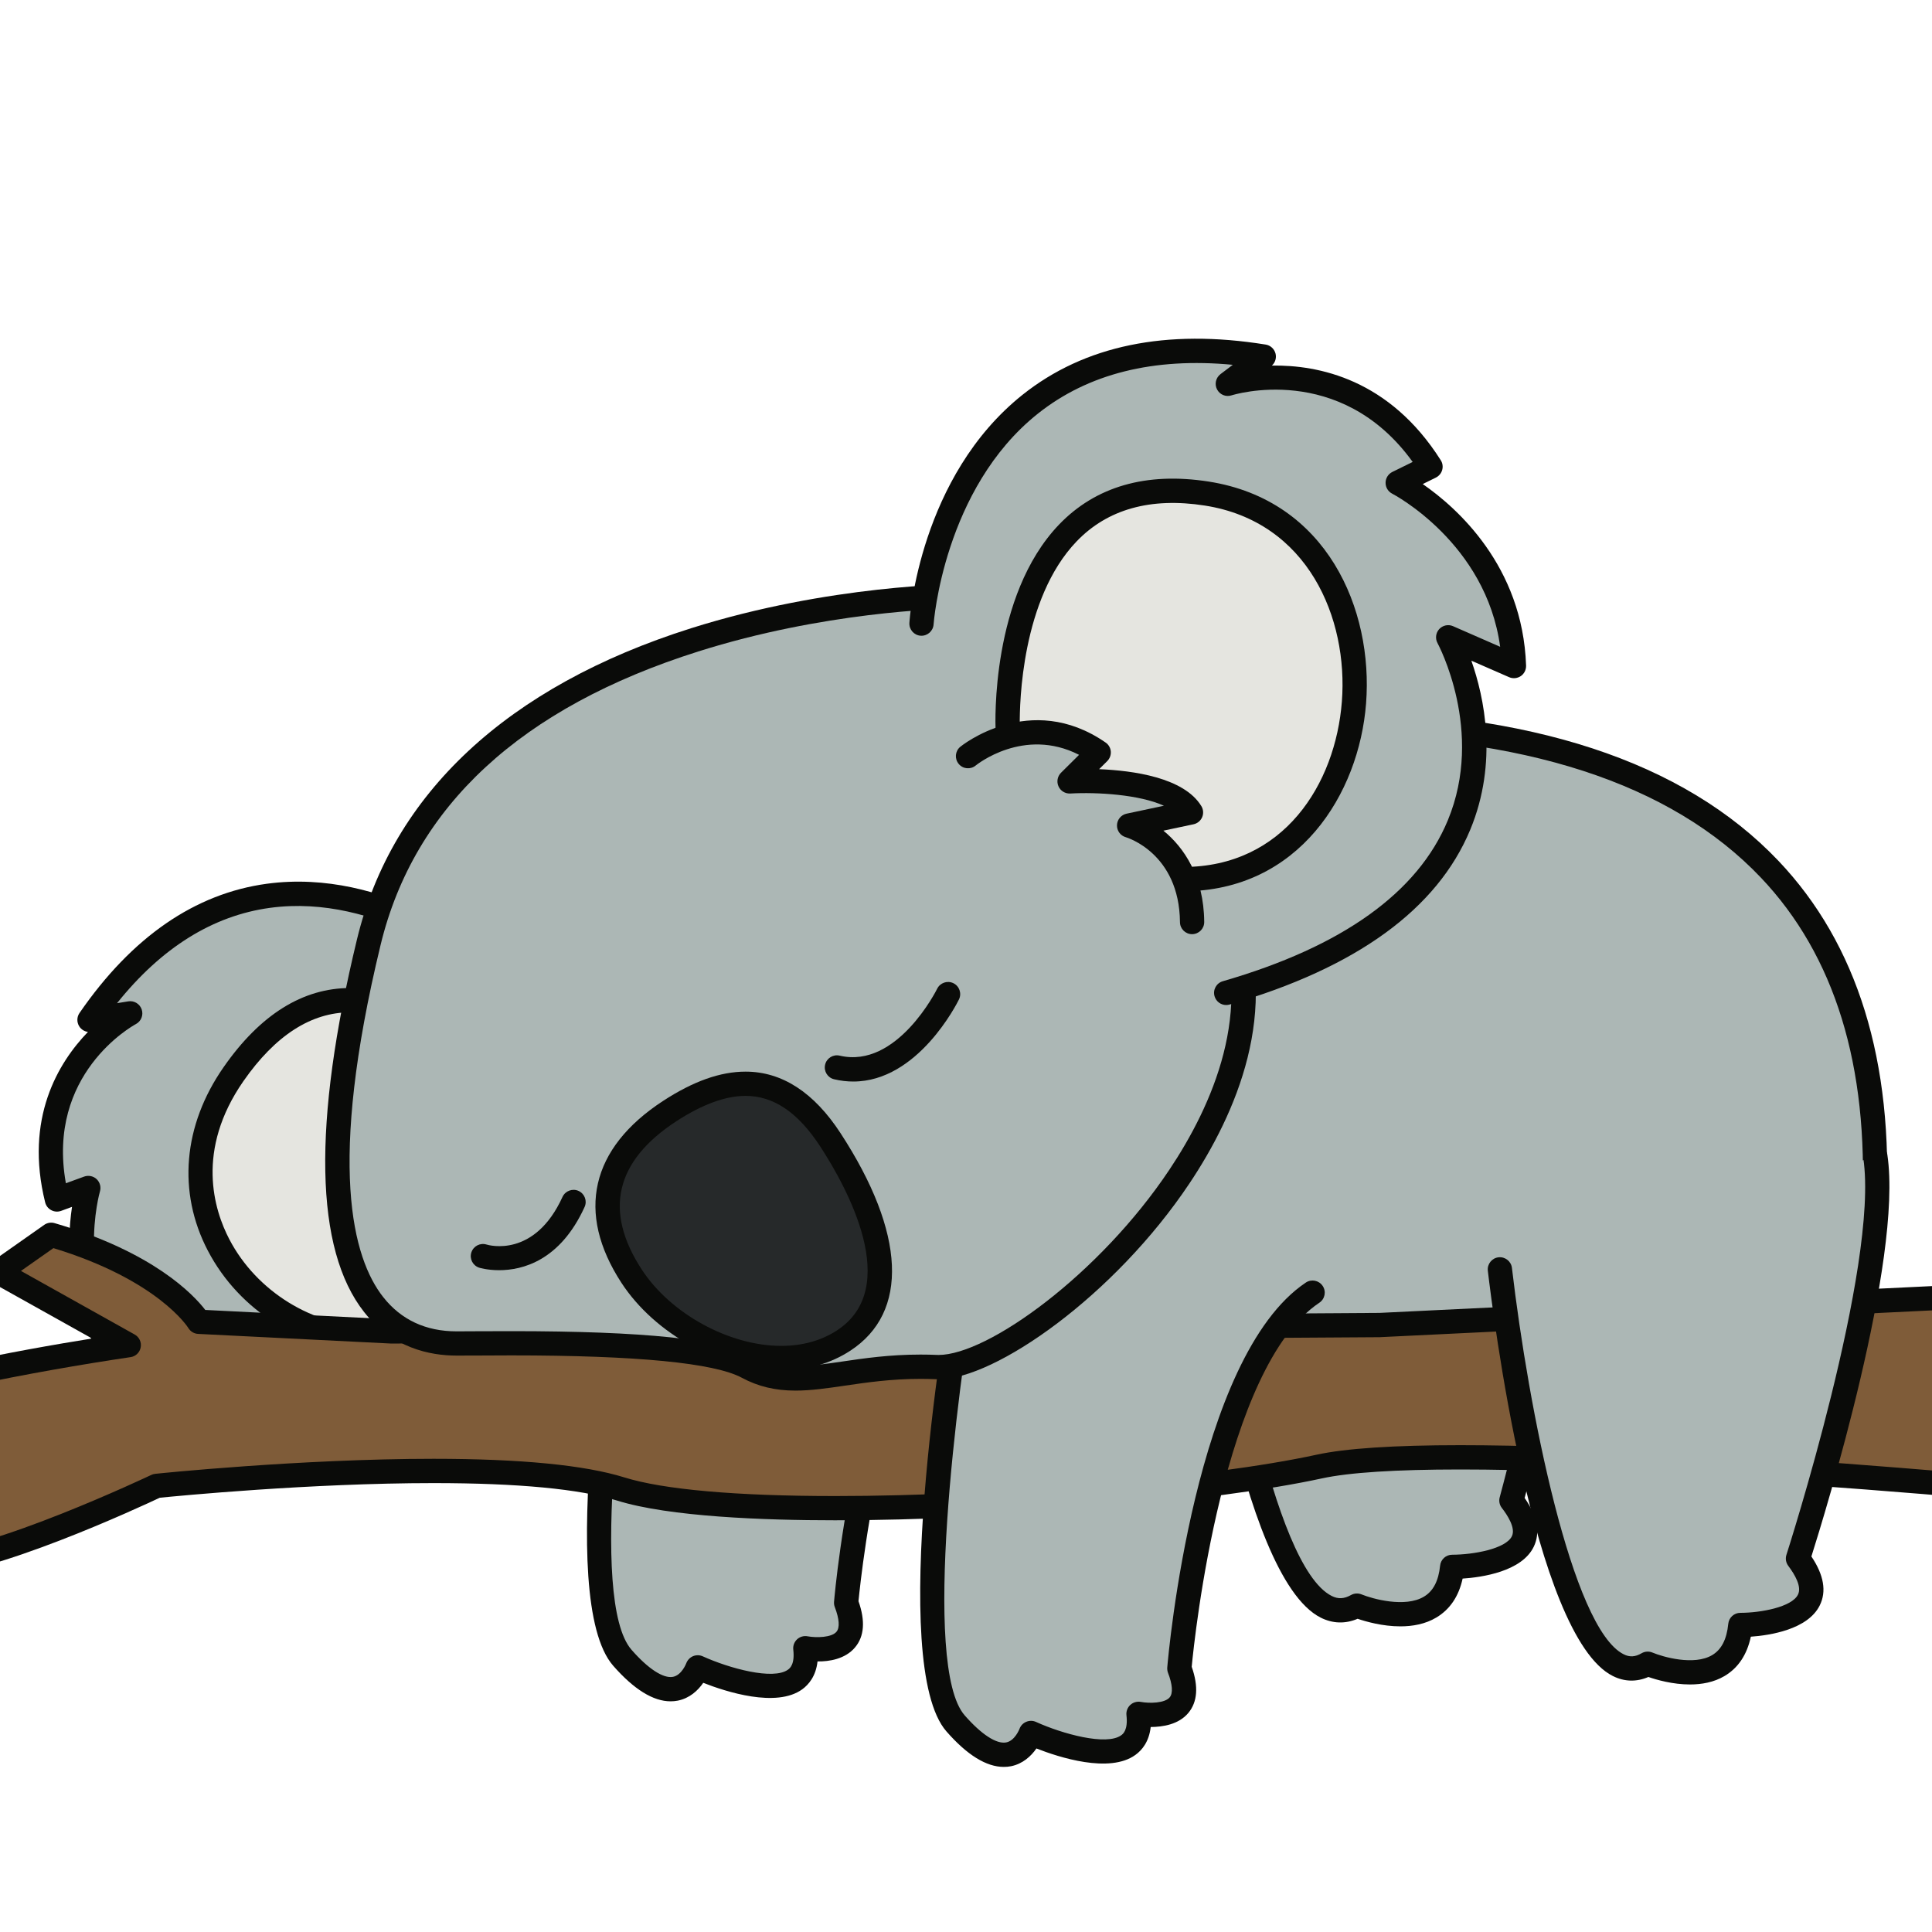 <?xml version="1.0" encoding="UTF-8"?>
<svg width="40px" height="40px" viewBox="0 0 40 40" version="1.1" xmlns="http://www.w3.org/2000/svg" xmlns:xlink="http://www.w3.org/1999/xlink">
    <title>CriaAnimales_40x40</title>
    <g id="CriaAnimales_40x40" stroke="none" stroke-width="1" fill="none" fill-rule="evenodd">
        <g id="shutterstock_1132849670" transform="translate(-4, 7)">
            <path d="M28.949,18.077 C28.949,18.077 30.068,27.389 32.094,26.243 C32.094,26.243 33.906,26.987 34.066,25.44 C34.066,25.44 36.358,25.44 35.292,24.065 C35.292,24.065 36.979,17.858 36.938,15.641" id="Fill-12" fill="#ACB7B5"></path>
            <path d="M32.993,26.672 C32.623,26.672 32.279,26.573 32.108,26.515 C31.854,26.624 31.591,26.616 31.343,26.491 C29.65,25.635 28.791,18.875 28.699,18.107 C28.683,17.969 28.781,17.844 28.919,17.827 C29.057,17.811 29.182,17.909 29.198,18.047 C29.44,20.06 30.338,25.419 31.57,26.042 C31.704,26.11 31.827,26.104 31.97,26.024 C32.037,25.986 32.118,25.981 32.189,26.01 C32.416,26.103 33.091,26.291 33.481,26.057 C33.674,25.942 33.783,25.731 33.816,25.415 C33.829,25.286 33.937,25.189 34.066,25.189 C34.502,25.188 35.173,25.069 35.302,24.806 C35.385,24.636 35.207,24.365 35.093,24.219 C35.045,24.157 35.029,24.075 35.05,23.999 C35.066,23.937 36.727,17.801 36.687,15.646 C36.685,15.507 36.795,15.393 36.934,15.39 C37.069,15.386 37.187,15.498 37.19,15.637 C37.228,17.721 35.805,23.122 35.566,24.014 C35.832,24.396 35.895,24.737 35.753,25.027 C35.503,25.537 34.685,25.656 34.282,25.683 C34.202,26.051 34.019,26.321 33.738,26.489 C33.51,26.626 33.245,26.672 32.993,26.672" id="Fill-13" fill="#0A0B09"></path>
            <path d="M17.048,18.735 C17.048,18.735 15.716,25.987 16.886,27.323 C18.055,28.659 18.445,27.521 18.445,27.521 C18.445,27.521 20.841,28.609 20.674,27.125 C20.674,27.125 21.974,27.372 21.519,26.185 C21.519,26.185 22.049,19.982 24.277,18.492" id="Fill-14" fill="#ACB7B5"></path>
            <path d="M17.884,28.224 C17.523,28.224 17.125,27.977 16.696,27.488 C15.482,26.101 16.662,19.444 16.801,18.69 C16.826,18.553 16.957,18.463 17.093,18.488 C17.23,18.513 17.32,18.644 17.295,18.781 C16.931,20.764 16.181,26.136 17.075,27.157 C17.419,27.551 17.733,27.755 17.933,27.717 C18.115,27.682 18.207,27.44 18.208,27.437 C18.232,27.372 18.283,27.317 18.347,27.29 C18.412,27.263 18.485,27.263 18.549,27.292 C19.098,27.541 20.009,27.791 20.315,27.568 C20.35,27.542 20.459,27.463 20.424,27.153 C20.415,27.074 20.444,26.995 20.503,26.94 C20.561,26.886 20.642,26.863 20.721,26.878 C20.902,26.911 21.218,26.905 21.319,26.783 C21.39,26.698 21.377,26.518 21.284,26.274 C21.27,26.239 21.265,26.201 21.268,26.163 C21.29,25.905 21.835,19.822 24.138,18.283 C24.253,18.205 24.409,18.237 24.486,18.352 C24.563,18.467 24.532,18.623 24.417,18.701 C22.421,20.035 21.834,25.54 21.774,26.151 C21.918,26.558 21.894,26.879 21.704,27.106 C21.502,27.349 21.166,27.402 20.926,27.398 C20.892,27.703 20.744,27.877 20.61,27.975 C20.073,28.365 19.026,28.024 18.56,27.841 C18.45,28.001 18.276,28.162 18.032,28.21 C17.984,28.219 17.934,28.224 17.884,28.224" id="Fill-15" fill="#0A0B09"></path>
            <path d="M22.772,9.132 C22.772,9.132 43.556,3.219 42.802,18.031 C42.802,18.031 41.816,20.509 35.993,20.891 C30.17,21.274 19.284,21.702 18.649,19.421 C18.013,17.14 22.772,9.132 22.772,9.132" id="Fill-16" fill="#ACB7B5"></path>
            <path d="M22.937,9.348 C21.596,11.62 18.4,17.591 18.891,19.354 C19.056,19.948 20.432,20.945 27.789,20.945 C30.148,20.945 32.902,20.843 35.977,20.641 C41.213,20.297 42.412,18.254 42.554,17.971 C42.692,15.068 41.987,12.78 40.456,11.169 C38.595,9.211 35.534,8.218 31.359,8.218 C27.33,8.218 23.577,9.176 22.937,9.348 Z M27.789,21.448 C21.842,21.448 18.774,20.807 18.406,19.488 C17.75,17.131 22.36,9.335 22.556,9.004 C22.589,8.949 22.642,8.908 22.704,8.891 C22.745,8.879 26.886,7.715 31.359,7.715 C35.677,7.715 38.86,8.761 40.82,10.822 C42.458,12.546 43.209,14.976 43.053,18.044 C43.052,18.072 43.046,18.099 43.036,18.124 C42.993,18.231 41.923,20.754 36.01,21.142 C32.924,21.345 30.158,21.448 27.789,21.448 L27.789,21.448 Z" id="Fill-17" fill="#0A0B09"></path>
            <path d="M13.977,12.928 C13.977,12.928 9.35,9.042 5.853,14.115 L6.696,13.98 C6.696,13.98 4.513,15.147 5.179,17.834 L5.828,17.596 C5.828,17.596 5.146,19.873 6.813,21.579 L7.28,20.305 C7.28,20.305 8.909,25.482 15.04,21.919" id="Fill-18" fill="#ACB7B5"></path>
            <path d="M11.17,23.423 C10.617,23.423 10.097,23.329 9.612,23.142 C8.343,22.649 7.638,21.635 7.299,20.982 L7.049,21.666 C7.019,21.747 6.95,21.807 6.866,21.825 C6.781,21.843 6.693,21.817 6.633,21.755 C5.327,20.418 5.372,18.776 5.491,17.987 L5.265,18.07 C5.198,18.094 5.124,18.089 5.061,18.055 C4.998,18.022 4.952,17.963 4.935,17.894 C4.504,16.156 5.205,15.002 5.821,14.365 C5.748,14.355 5.681,14.314 5.641,14.25 C5.587,14.165 5.589,14.056 5.646,13.973 C6.731,12.399 8.037,11.499 9.526,11.297 C11.995,10.963 14.052,12.663 14.138,12.736 C14.244,12.825 14.258,12.984 14.169,13.09 C14.08,13.196 13.921,13.21 13.815,13.121 C13.795,13.105 11.836,11.49 9.59,11.796 C8.407,11.957 7.343,12.62 6.423,13.77 L6.656,13.732 C6.777,13.712 6.895,13.784 6.934,13.9 C6.973,14.016 6.923,14.144 6.814,14.202 C6.736,14.244 4.958,15.236 5.364,17.498 L5.742,17.36 C5.831,17.328 5.932,17.348 6.001,17.413 C6.07,17.479 6.096,17.577 6.069,17.669 C6.063,17.688 5.529,19.563 6.723,21.095 L7.044,20.218 C7.081,20.117 7.179,20.049 7.285,20.054 C7.393,20.056 7.487,20.127 7.519,20.23 C7.525,20.247 8.107,22.022 9.799,22.675 C11.171,23.204 12.892,22.877 14.914,21.702 C15.033,21.632 15.187,21.673 15.257,21.793 C15.327,21.913 15.286,22.067 15.166,22.137 C13.692,22.993 12.354,23.423 11.17,23.423" id="Fill-19" fill="#0A0B09"></path>
            <path d="M13.793,15.009 C13.793,15.009 11.137,11.934 8.835,15.238 C6.325,18.841 11.326,22.812 14.321,19.432 C14.321,19.432 15.466,17.358 13.793,15.009" id="Fill-20" fill="#E5E5E0"></path>
            <path d="M11.25,13.959 C10.442,13.959 9.699,14.438 9.041,15.382 C8.045,16.813 8.43,18.05 8.749,18.66 C9.311,19.738 10.485,20.463 11.669,20.463 C11.67,20.463 11.67,20.463 11.67,20.463 C12.578,20.463 13.422,20.057 14.113,19.288 C14.232,19.054 15.068,17.243 13.596,15.165 C13.503,15.062 12.48,13.959 11.25,13.959 Z M11.67,20.966 C11.67,20.966 11.669,20.966 11.669,20.966 C10.281,20.965 8.96,20.152 8.303,18.893 C7.671,17.683 7.79,16.298 8.629,15.095 C9.386,14.007 10.268,13.456 11.25,13.456 C12.767,13.456 13.934,14.788 13.983,14.845 C13.988,14.851 13.993,14.857 13.998,14.863 C15.742,17.313 14.591,19.463 14.541,19.554 C14.532,19.57 14.521,19.585 14.509,19.599 C13.508,20.728 12.413,20.966 11.67,20.966 L11.67,20.966 Z" id="Fill-21" fill="#0A0B09"></path>
            <path d="M12.115,20.566 L8.115,20.366 C8.115,20.366 7.474,19.271 5.061,18.565 L3.962,19.338 L6.666,20.85 C6.666,20.85 1.778,21.568 1.219,22.136 C0.66,22.704 1.095,25.091 2.213,25.357 C3.331,25.623 7.24,23.764 7.24,23.764 C7.24,23.764 14.286,23.027 16.851,23.828 C19.417,24.629 27.993,24.085 31.314,23.363 C34.634,22.642 49.471,24.2 49.471,24.2 C49.471,24.2 52.084,22.188 49.974,19.589 L32.571,20.433 L12.115,20.566" id="Fill-22" fill="#7F5C39"></path>
            <path d="M4.434,19.313 L6.789,20.63 C6.883,20.683 6.933,20.789 6.913,20.895 C6.894,21.001 6.809,21.083 6.703,21.098 C4.707,21.392 1.743,21.962 1.398,22.312 C1.213,22.5 1.145,23.16 1.358,23.898 C1.55,24.568 1.892,25.022 2.271,25.113 C2.324,25.125 2.392,25.132 2.472,25.132 C3.763,25.132 7.098,23.553 7.132,23.537 C7.158,23.524 7.185,23.517 7.214,23.514 C7.243,23.51 10.215,23.203 12.977,23.203 C14.779,23.203 16.108,23.333 16.926,23.588 C17.734,23.84 19.244,23.974 21.292,23.974 C24.673,23.974 29.052,23.598 31.26,23.118 C31.86,22.987 32.86,22.921 34.232,22.921 C39.333,22.921 48.313,23.828 49.391,23.939 C49.635,23.724 50.411,22.967 50.53,21.927 C50.61,21.231 50.384,20.532 49.857,19.846 L32.583,20.684 C32.579,20.685 32.576,20.685 32.573,20.685 L12.117,20.817 C12.112,20.817 12.107,20.817 12.103,20.817 L8.102,20.617 C8.018,20.613 7.941,20.566 7.898,20.493 C7.893,20.485 7.277,19.503 5.106,18.841 L4.434,19.313 Z M2.472,25.634 C2.353,25.634 2.246,25.623 2.154,25.602 C1.588,25.467 1.122,24.896 0.874,24.037 C0.67,23.325 0.634,22.371 1.04,21.96 C1.523,21.469 4.425,20.95 5.906,20.712 L3.839,19.557 C3.764,19.515 3.716,19.437 3.711,19.351 C3.707,19.264 3.747,19.182 3.817,19.132 L4.916,18.359 C4.979,18.315 5.058,18.302 5.131,18.324 C7.177,18.922 8.006,19.804 8.25,20.121 L12.121,20.315 L32.564,20.182 L49.962,19.338 C50.041,19.333 50.119,19.368 50.169,19.43 C50.841,20.258 51.131,21.119 51.029,21.989 C50.861,23.433 49.675,24.361 49.625,24.399 C49.574,24.439 49.509,24.457 49.445,24.45 C49.347,24.44 39.612,23.424 34.232,23.424 C32.896,23.424 31.932,23.486 31.367,23.609 C29.129,24.095 24.704,24.476 21.292,24.476 C19.829,24.476 17.857,24.405 16.777,24.068 C16.007,23.828 14.728,23.706 12.977,23.706 C10.421,23.706 7.679,23.972 7.308,24.009 C6.903,24.2 3.811,25.634 2.472,25.634 L2.472,25.634 Z" id="Fill-23" fill="#0A0B09"></path>
            <path d="M23.946,19.573 C23.946,19.573 22.614,27.345 23.784,28.681 C24.954,30.017 25.344,28.879 25.344,28.879 C25.344,28.879 27.739,29.968 27.572,28.483 C27.572,28.483 28.872,28.731 28.417,27.543 C28.417,27.543 28.947,21.253 31.176,19.763" id="Fill-24" fill="#ACB7B5"></path>
            <path d="M24.782,29.582 C24.421,29.582 24.023,29.336 23.595,28.847 C22.381,27.46 23.56,20.338 23.699,19.531 C23.722,19.394 23.852,19.302 23.989,19.325 C24.125,19.349 24.217,19.479 24.194,19.615 C23.829,21.744 23.078,27.494 23.973,28.515 C24.318,28.909 24.63,29.113 24.832,29.075 C25.013,29.041 25.106,28.798 25.107,28.796 C25.13,28.73 25.181,28.676 25.246,28.649 C25.31,28.621 25.384,28.621 25.448,28.65 C25.996,28.899 26.907,29.149 27.213,28.927 C27.249,28.901 27.357,28.822 27.322,28.511 C27.313,28.432 27.343,28.353 27.401,28.299 C27.46,28.245 27.54,28.222 27.619,28.236 C27.8,28.27 28.117,28.263 28.217,28.142 C28.288,28.057 28.276,27.876 28.182,27.633 C28.169,27.598 28.164,27.56 28.167,27.522 C28.189,27.26 28.734,21.094 31.036,19.554 C31.151,19.477 31.307,19.508 31.385,19.624 C31.462,19.739 31.431,19.895 31.315,19.972 C29.319,21.307 28.731,26.894 28.673,27.509 C28.816,27.916 28.793,28.237 28.603,28.465 C28.4,28.707 28.069,28.754 27.824,28.756 C27.79,29.061 27.643,29.236 27.508,29.333 C26.972,29.723 25.924,29.383 25.458,29.2 C25.348,29.359 25.174,29.52 24.931,29.568 C24.882,29.578 24.832,29.582 24.782,29.582" id="Fill-25" fill="#0A0B09"></path>
            <path d="M23.957,5.342 C23.957,5.342 13.376,5.313 11.636,12.503 C9.826,19.986 12.23,20.815 13.452,20.815 C14.673,20.815 18.419,20.733 19.478,21.304 C20.537,21.874 21.514,21.222 23.387,21.304 C25.26,21.385 31.205,16.173 29.413,11.857 C27.622,7.541 23.957,5.342 23.957,5.342" id="Fill-26" fill="#ACB7B5"></path>
            <path d="M14.584,20.56 C17.342,20.56 18.935,20.726 19.597,21.082 C19.862,21.225 20.131,21.288 20.47,21.288 C20.757,21.288 21.066,21.243 21.423,21.191 C21.889,21.122 22.417,21.045 23.057,21.045 C23.17,21.045 23.285,21.047 23.398,21.052 C23.409,21.053 23.42,21.053 23.431,21.053 C24.457,21.053 26.768,19.379 28.21,17.219 C29.098,15.89 29.987,13.897 29.181,11.953 C27.566,8.062 24.357,5.896 23.886,5.594 C23.438,5.601 21.033,5.673 18.457,6.488 C14.788,7.647 12.575,9.691 11.88,12.563 C10.775,17.129 11.299,19.048 11.934,19.855 C12.304,20.325 12.815,20.564 13.452,20.564 C13.569,20.564 13.71,20.563 13.869,20.562 C14.079,20.561 14.32,20.56 14.584,20.56 Z M20.47,21.791 C20.049,21.791 19.696,21.706 19.359,21.525 C18.789,21.218 17.182,21.062 14.584,21.062 C14.321,21.062 14.081,21.063 13.872,21.065 C13.712,21.065 13.57,21.066 13.452,21.066 C12.902,21.066 12.125,20.91 11.539,20.165 C10.516,18.866 10.467,16.268 11.392,12.444 C12.121,9.433 14.511,7.207 18.305,6.008 C21.175,5.101 23.843,5.091 23.955,5.091 C24.001,5.091 24.047,5.103 24.086,5.127 C24.239,5.218 27.843,7.418 29.645,11.761 C30.537,13.909 29.584,16.067 28.628,17.499 C27.078,19.821 24.606,21.556 23.431,21.556 C23.431,21.556 23.431,21.556 23.431,21.556 C23.412,21.556 23.394,21.555 23.376,21.555 C23.27,21.55 23.163,21.548 23.057,21.548 C22.454,21.548 21.945,21.622 21.496,21.688 C21.135,21.741 20.794,21.791 20.47,21.791 L20.47,21.791 Z" id="Fill-27" fill="#0A0B09"></path>
            <path d="M21.193,16.599 C22.076,17.954 22.83,19.866 21.465,20.755 C20.101,21.645 17.958,20.775 17.075,19.42 C16.193,18.065 16.501,16.893 17.866,16.004 C19.23,15.115 20.31,15.244 21.193,16.599" id="Fill-28" fill="#26292A"></path>
            <path d="M19.436,15.689 C19.02,15.689 18.538,15.866 18.003,16.214 C16.738,17.039 16.496,18.071 17.286,19.283 C17.883,20.2 19.098,20.865 20.174,20.865 C20.613,20.865 21.002,20.757 21.328,20.545 C22.681,19.663 21.537,17.588 20.982,16.736 C20.523,16.032 20.017,15.689 19.436,15.689 Z M20.174,21.368 C18.92,21.368 17.56,20.623 16.865,19.558 C15.921,18.108 16.227,16.772 17.729,15.793 C18.355,15.385 18.914,15.187 19.436,15.187 C20.19,15.187 20.852,15.616 21.403,16.462 C22.75,18.529 22.823,20.171 21.603,20.966 C21.193,21.233 20.712,21.368 20.174,21.368 L20.174,21.368 Z" id="Fill-29" fill="#0A0B09"></path>
            <path d="M14.334,19.298 C14.09,19.298 13.926,19.248 13.921,19.246 C13.789,19.203 13.716,19.062 13.759,18.93 C13.802,18.798 13.942,18.726 14.074,18.767 C14.119,18.781 15.067,19.051 15.646,17.781 C15.704,17.655 15.853,17.6 15.979,17.657 C16.105,17.715 16.161,17.864 16.103,17.99 C15.594,19.107 14.811,19.298 14.334,19.298" id="Fill-30" fill="#0A0B09"></path>
            <path d="M21.666,15.392 C21.539,15.392 21.406,15.377 21.27,15.345 C21.135,15.314 21.051,15.178 21.083,15.043 C21.114,14.908 21.25,14.824 21.385,14.856 C22.573,15.135 23.395,13.488 23.403,13.471 C23.464,13.347 23.615,13.295 23.739,13.356 C23.864,13.417 23.915,13.568 23.854,13.693 C23.817,13.768 23.005,15.392 21.666,15.392" id="Fill-31" fill="#0A0B09"></path>
            <path d="M23.078,5.911 C23.078,5.911 23.505,-0.691 30.165,0.382 L29.42,0.947 C29.42,0.947 31.995,0.103 33.617,2.662 L32.938,2.997 C32.938,2.997 35.256,4.18 35.344,6.79 L33.983,6.195 C33.983,6.195 36.846,11.401 29.387,13.556" id="Fill-32" fill="#ACB7B5"></path>
            <path d="M29.387,13.808 C29.278,13.808 29.178,13.736 29.146,13.626 C29.107,13.493 29.184,13.353 29.318,13.315 C31.788,12.601 33.355,11.481 33.975,9.985 C34.743,8.136 33.772,6.334 33.763,6.316 C33.711,6.221 33.725,6.105 33.797,6.025 C33.87,5.946 33.985,5.921 34.083,5.964 L35.059,6.391 C34.768,4.238 32.844,3.231 32.824,3.221 C32.739,3.177 32.686,3.09 32.687,2.995 C32.687,2.9 32.742,2.813 32.827,2.771 L33.248,2.564 C31.744,0.48 29.522,1.178 29.499,1.185 C29.382,1.224 29.255,1.172 29.198,1.063 C29.141,0.955 29.171,0.821 29.269,0.746 L29.524,0.553 C27.885,0.397 26.528,0.736 25.487,1.565 C23.537,3.117 23.331,5.899 23.329,5.927 C23.32,6.066 23.2,6.17 23.062,6.162 C22.924,6.153 22.819,6.033 22.828,5.895 C22.836,5.772 23.046,2.868 25.17,1.174 C26.452,0.152 28.146,-0.198 30.205,0.134 C30.304,0.15 30.384,0.224 30.409,0.322 C30.431,0.412 30.402,0.507 30.333,0.569 C31.296,0.553 32.766,0.849 33.829,2.528 C33.868,2.588 33.878,2.662 33.859,2.73 C33.84,2.799 33.792,2.856 33.728,2.888 L33.456,3.022 C34.158,3.507 35.525,4.715 35.596,6.781 C35.598,6.868 35.557,6.95 35.486,6.998 C35.414,7.046 35.323,7.055 35.244,7.02 L34.463,6.679 C34.727,7.429 35.021,8.776 34.44,10.178 C33.757,11.822 32.081,13.039 29.457,13.798 C29.434,13.804 29.41,13.808 29.387,13.808" id="Fill-33" fill="#0A0B09"></path>
            <path d="M24.864,8.085 C24.864,8.085 24.626,2.539 28.983,3.219 C33.414,3.909 32.903,11.372 28.336,11.199 C28.336,11.199 27.239,11.202 24.864,8.085" id="Fill-34" fill="#E5E5E0"></path>
            <path d="M25.113,7.998 C27.294,10.84 28.335,10.947 28.345,10.947 C28.395,10.949 28.443,10.95 28.491,10.95 C28.491,10.95 28.491,10.95 28.492,10.95 C30.582,10.95 31.65,9.23 31.782,7.525 C31.915,5.804 31.084,3.801 28.944,3.467 C27.824,3.292 26.929,3.542 26.29,4.209 C25.149,5.398 25.109,7.564 25.113,7.998 Z M28.491,11.453 C28.437,11.453 28.382,11.452 28.326,11.45 C28.326,11.45 28.326,11.45 28.326,11.45 C28.208,11.45 27.041,11.357 24.664,8.238 C24.632,8.197 24.614,8.148 24.612,8.096 C24.608,7.984 24.512,5.338 25.925,3.862 C26.683,3.072 27.731,2.769 29.022,2.97 C31.477,3.353 32.434,5.62 32.283,7.564 C32.138,9.436 30.89,11.452 28.492,11.453 C28.491,11.453 28.491,11.453 28.491,11.453 L28.491,11.453 Z" id="Fill-35" fill="#0A0B09"></path>
            <path d="M24.042,8.655 C24.042,8.655 25.32,7.592 26.747,8.579 L26.144,9.178 C26.144,9.178 28.198,9.063 28.658,9.82 L27.377,10.092 C27.377,10.092 28.666,10.451 28.681,12.089" id="Fill-36" fill="#ACB7B5"></path>
            <path d="M28.681,12.341 C28.543,12.341 28.431,12.23 28.43,12.092 C28.416,10.659 27.321,10.337 27.31,10.334 C27.198,10.303 27.122,10.199 27.126,10.084 C27.13,9.968 27.212,9.87 27.325,9.846 L28.098,9.682 C27.592,9.451 26.719,9.397 26.158,9.429 C26.053,9.434 25.957,9.375 25.915,9.28 C25.872,9.185 25.893,9.073 25.967,8.999 L26.341,8.628 C25.194,8.042 24.213,8.839 24.202,8.848 C24.096,8.937 23.937,8.923 23.849,8.816 C23.76,8.709 23.774,8.551 23.881,8.462 C23.895,8.45 25.324,7.289 26.89,8.373 C26.952,8.415 26.991,8.483 26.998,8.557 C27.004,8.632 26.977,8.705 26.924,8.758 L26.756,8.925 C27.454,8.953 28.512,9.096 28.873,9.69 C28.915,9.759 28.921,9.845 28.889,9.92 C28.856,9.995 28.79,10.049 28.71,10.066 L28.087,10.198 C28.513,10.545 28.924,11.148 28.932,12.087 C28.934,12.226 28.822,12.339 28.683,12.341 C28.683,12.341 28.682,12.341 28.681,12.341" id="Fill-37" fill="#0A0B09"></path>
            <path d="M35.054,19.28 C35.054,19.28 36.143,28.592 38.114,27.446 C38.114,27.446 39.877,28.191 40.032,26.644 C40.032,26.644 42.263,26.644 41.225,25.268 C41.225,25.268 43.168,19.254 42.827,16.945" id="Fill-38" fill="#ACB7B5"></path>
            <path d="M38.988,27.875 C38.63,27.875 38.296,27.778 38.128,27.72 C37.883,27.826 37.631,27.82 37.392,27.7 C35.734,26.871 34.894,20.081 34.804,19.309 C34.788,19.172 34.887,19.047 35.025,19.031 C35.161,19.016 35.287,19.113 35.303,19.251 C35.645,22.173 36.543,26.714 37.616,27.25 C37.74,27.313 37.855,27.306 37.987,27.229 C38.055,27.189 38.139,27.184 38.211,27.214 C38.428,27.305 39.073,27.491 39.449,27.267 C39.641,27.153 39.75,26.941 39.782,26.619 C39.795,26.49 39.903,26.392 40.032,26.392 C40.45,26.392 41.097,26.274 41.225,26.015 C41.307,25.851 41.161,25.601 41.025,25.42 C40.975,25.354 40.961,25.269 40.986,25.191 C41.005,25.132 42.907,19.206 42.578,16.982 C42.558,16.845 42.653,16.717 42.79,16.697 C42.928,16.677 43.056,16.771 43.076,16.909 C43.398,19.093 41.784,24.337 41.503,25.225 C41.761,25.609 41.82,25.95 41.675,26.24 C41.426,26.739 40.642,26.858 40.249,26.886 C40.17,27.259 39.987,27.533 39.705,27.7 C39.484,27.831 39.231,27.875 38.988,27.875" id="Fill-39" fill="#0A0B09"></path>
        </g>
    </g>
</svg>